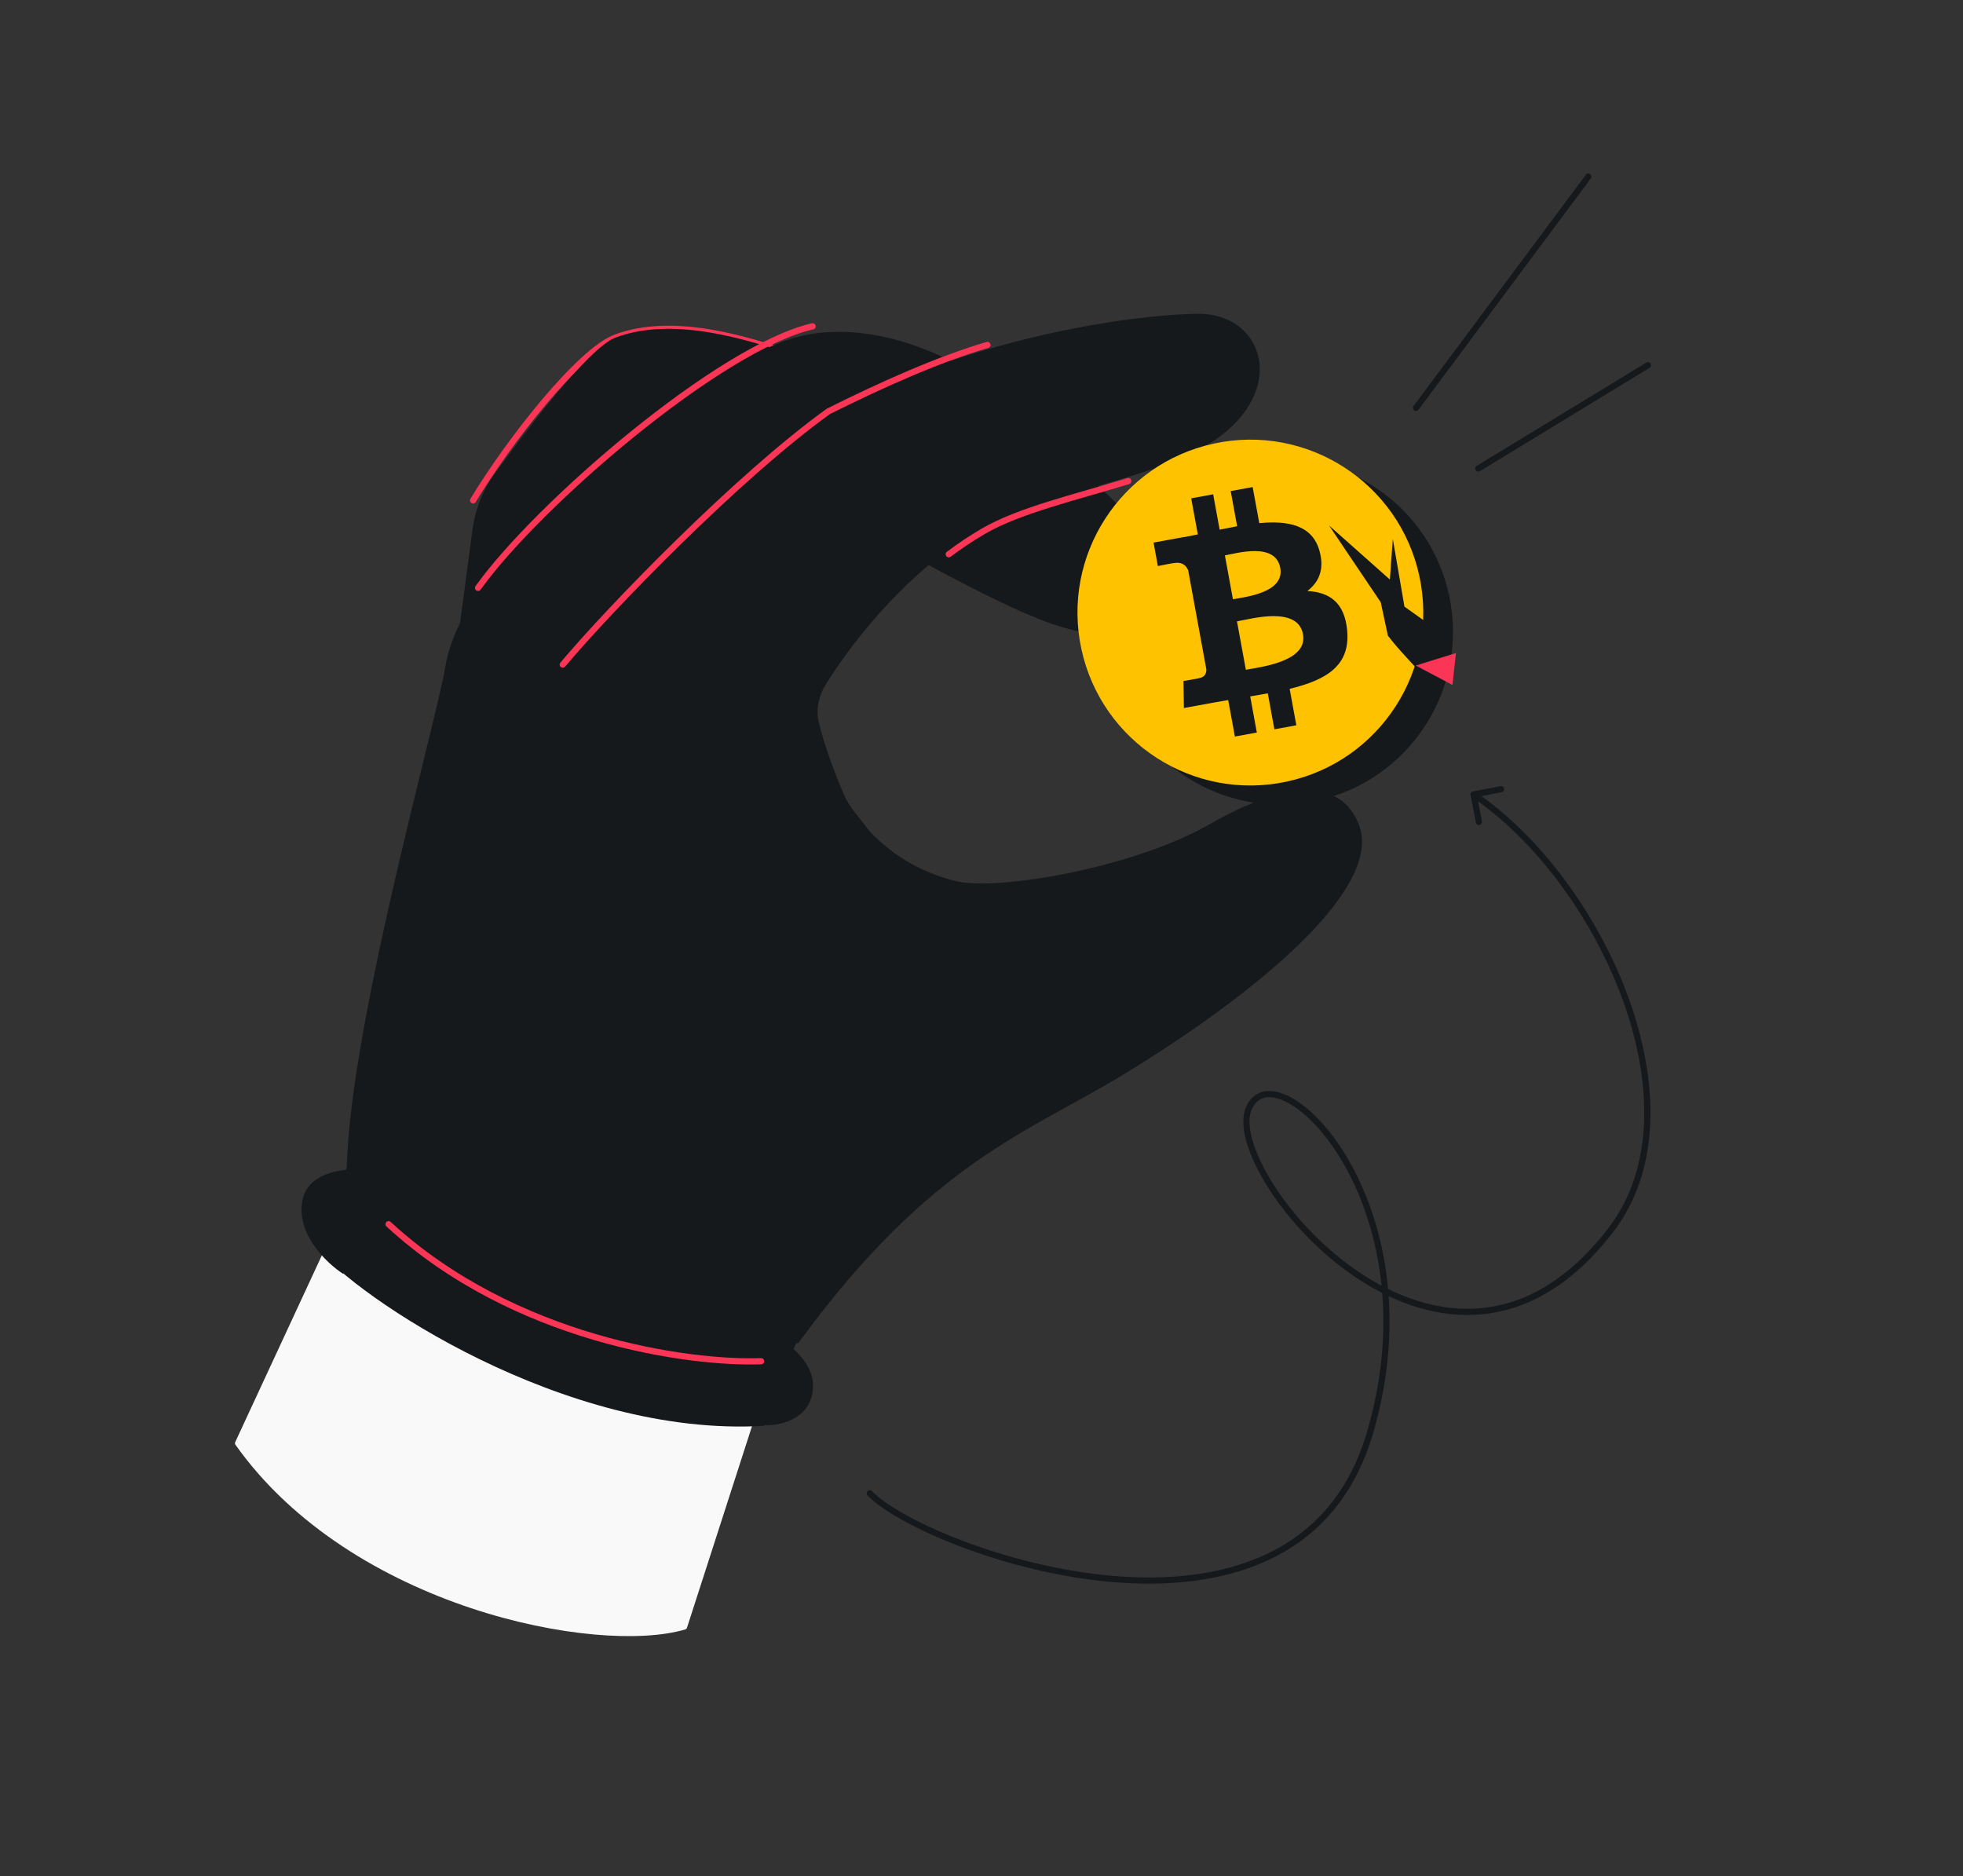 <svg width="632" height="604" viewBox="0 0 632 604" fill="none" xmlns="http://www.w3.org/2000/svg">
<rect x="0" y="0" width="632" height="604" fill="#333333" stroke="none"/>
<path d="M251.883 113.032C241.925 110.081 217.369 101.464 198.22 108.658C186.451 113.08 163.665 142.25 152.328 161.082" stroke="#FA3556" stroke-width="2" stroke-linecap="round" stroke-linejoin="round"/>
<path d="M252.708 424.115L129.976 349.624C129.532 349.354 128.952 349.531 128.734 350.002L75.731 464.258C75.6 464.54 75.63 464.872 75.811 465.126C113.15 517.743 192.437 532.925 220.629 524.558C220.9 524.477 221.097 524.271 221.184 524.001L253.085 425.127C253.209 424.743 253.053 424.324 252.708 424.115Z" fill="#F9F9F9"/>
<path d="M303.135 354.388C287.247 388.387 262.711 406.863 246.03 459.012C181.586 462.9 114.196 417.11 102.046 401.647L136.471 308.85L165.765 291.04L179.061 224.62C180.461 217.625 183.57 211.081 188.344 205.781C206.927 185.149 241.358 150.67 266.718 132.426C322.408 104.581 374.748 101.004 385.873 101.004C406.119 101.004 414.204 123.846 393.465 139.977C375.244 154.149 335.832 158.318 316.026 169.839C292.848 183.321 275.304 205.311 266.025 220.081C263.761 223.684 262.641 227.915 263.546 232.074C265.31 240.184 269.437 250.47 271.647 255.677C272.595 257.912 273.905 259.922 275.437 261.806C284.931 273.486 319.41 319.563 303.135 354.388Z" fill="#16191C"/>
<path d="M389.469 265.336C414.338 251.108 431.699 250.536 437.498 265.46C445.512 286.089 404.172 319.978 362.384 345.51C330.848 364.778 299.842 373.779 257.044 432.352C141.292 453.945 239.167 236.949 250.646 223.321C262.125 209.694 258.125 271.244 307.641 283.63C320.751 286.909 364.599 279.564 389.469 265.336Z" fill="#16191C"/>
<path d="M198.219 108.659C217.368 101.464 241.924 110.082 251.882 113.032L198.219 188.187L147.296 206.663L152.124 170.458C152.968 164.127 155.286 158.093 159.029 152.917C168.981 139.154 189.473 111.944 198.219 108.659Z" fill="#16191C"/>
<path d="M251.496 110.178C271.253 102.418 293.95 109.54 308.146 117.285L247.847 171.5L196.399 287.673L111.923 385.309C108.215 345.939 140.183 233.934 143.291 215.006C145.444 201.893 154.46 185.097 178.143 168.18C197.505 154.35 215.518 124.309 251.496 110.178Z" fill="#16191C"/>
<path d="M261.625 105.049C231.853 111.865 173.257 162.267 153.914 189.252" stroke="#FA3556" stroke-width="2" stroke-linecap="round" stroke-linejoin="round"/>
<path d="M181.188 213.958C196.492 195.747 237.585 153.379 266.712 132.425C284.129 123.716 302.299 115.636 317.903 111.042" stroke="#FA3556" stroke-width="2" stroke-linecap="round" stroke-linejoin="round"/>
<path d="M261.771 446.085C261.773 457.031 250.411 459.187 246.098 458.772L239.131 424.191C245.765 427.011 261.769 435.138 261.771 446.085Z" fill="#16191C"/>
<path d="M97.369 386.389C95.225 397.124 105.055 406.6 110.493 410.106L120.833 377.131C115.243 375.694 99.513 375.654 97.369 386.389Z" fill="#16191C"/>
<path d="M245.043 438.216C221.914 439.042 165.546 431.377 125.101 394.105" stroke="#FA3556" stroke-width="2" stroke-linecap="round" stroke-linejoin="round"/>
<path d="M375.862 189.053C376.386 177.261 358.534 160.532 349.996 153.39C326.536 157.306 275.054 169.118 300.427 182.7C312.24 189.024 332.693 199.824 344.336 202.538C364.758 208.51 375.451 198.303 375.862 189.053Z" fill="#16191C"/>
<path d="M363.263 154.877C346.452 160.045 328.205 164.266 316.641 170.992C312.75 173.256 309.018 175.759 305.457 178.428" stroke="#FA3556" stroke-width="2" stroke-linecap="round" stroke-linejoin="round"/>
<circle cx="412.136" cy="203.372" r="55.66" transform="rotate(-12.186 412.136 203.372)" fill="#16191C"/>
<circle cx="402.568" cy="197.206" r="55.66" transform="rotate(-12.186 402.568 197.206)" fill="#FFC200"/>
<path d="M456.888 216.148C455.981 214.903 450.5 209.451 446.844 204.653L444.537 193.89L427.889 169.167L447.477 186.568L448.426 173.491L452.17 195.294L459.604 200.593L456.888 216.148Z" fill="#16191C"/>
<path d="M424.793 177.252C422.452 169.023 414.707 167.541 405.432 168.416L403.301 156.798L396.229 158.095L398.304 169.407C396.445 169.748 394.551 170.133 392.67 170.517L390.583 159.13L383.515 160.426L385.642 172.042C384.117 172.354 382.619 172.658 381.153 172.928L381.145 172.892L371.391 174.677L372.778 182.23C372.778 182.23 377.982 181.173 377.912 181.285C380.777 180.76 382.014 182.252 382.549 183.638L384.977 196.873C384.977 196.873 387.861 212.608 388.385 215.465C388.424 216.39 388.158 217.924 386.157 218.295C386.263 218.358 381.016 219.236 381.016 219.236L381.16 227.939L390.363 226.251C392.076 225.939 393.766 225.659 395.423 225.366L397.581 237.116L404.645 235.822L402.513 224.196C404.46 223.88 406.34 223.551 408.172 223.213L410.291 234.787L417.363 233.489L415.214 221.759C426.978 218.897 434.75 214.375 433.736 203.021C432.922 193.878 427.957 190.642 420.911 190.259C424.628 187.419 426.517 183.271 424.793 177.252ZM419.507 204.191C421.121 212.972 405.903 214.73 401.111 215.614L398.257 200.045C403.052 199.167 417.828 195.032 419.507 204.191ZM412.19 182.829C413.653 190.819 400.942 192.186 396.95 192.918L394.361 178.798C398.353 178.066 410.661 174.497 412.19 182.829Z" fill="#16191C"/>
<path d="M455.089 130.713C454.759 131.156 454.851 131.783 455.293 132.113C455.736 132.443 456.363 132.351 456.693 131.908L455.089 130.713ZM512.175 57.459C512.505 57.016 512.413 56.389 511.97 56.059C511.528 55.729 510.901 55.821 510.571 56.264L512.175 57.459ZM475.419 149.984C474.947 150.271 474.798 150.887 475.085 151.358C475.372 151.83 475.988 151.98 476.459 151.692L475.419 149.984ZM531.081 118.428C531.552 118.141 531.702 117.526 531.415 117.054C531.127 116.582 530.512 116.433 530.04 116.72L531.081 118.428ZM280.759 480.054C280.378 479.655 279.745 479.641 279.346 480.023C278.947 480.405 278.933 481.038 279.315 481.437L280.759 480.054ZM441.031 461.406L441.99 461.689L441.031 461.406ZM518.751 395.786L517.956 395.179L518.751 395.786ZM474.25 254.777C473.708 254.881 473.353 255.405 473.457 255.948L475.158 264.785C475.263 265.328 475.787 265.683 476.329 265.578C476.872 265.474 477.227 264.95 477.122 264.407L475.61 256.551L483.466 255.039C484.008 254.935 484.363 254.411 484.259 253.868C484.155 253.326 483.63 252.971 483.088 253.075L474.25 254.777ZM455.891 131.311L456.693 131.908L512.175 57.459L511.373 56.861L510.571 56.264L455.089 130.713L455.891 131.311ZM475.939 150.838L476.459 151.692L531.081 118.428L530.561 117.574L530.04 116.72L475.419 149.984L475.939 150.838ZM280.037 480.745L279.315 481.437C281.598 483.822 285.478 486.553 290.496 489.345C295.532 492.146 301.775 495.043 308.834 497.744C322.949 503.145 340.381 507.783 358.031 509.302C375.673 510.821 393.612 509.23 408.68 502.091C423.787 494.933 435.938 482.228 441.99 461.689L441.031 461.406L440.072 461.124C434.181 481.114 422.417 493.369 407.823 500.283C393.19 507.217 375.644 508.811 358.203 507.31C340.771 505.809 323.523 501.223 309.549 495.876C302.563 493.203 296.409 490.345 291.469 487.597C286.511 484.839 282.836 482.224 280.759 480.054L280.037 480.745ZM441.031 461.406L441.99 461.689C453.093 424.008 445.383 392.341 433.774 372.731C427.983 362.948 421.172 356.086 415.163 353.028C412.161 351.499 409.252 350.868 406.735 351.435C404.158 352.015 402.18 353.81 401.028 356.715L401.958 357.083L402.888 357.452C403.838 355.056 405.346 353.798 407.175 353.386C409.064 352.96 411.479 353.396 414.256 354.81C419.806 357.635 426.372 364.153 432.053 373.75C443.39 392.9 451.012 423.996 440.072 461.124L441.031 461.406ZM401.958 357.083L401.028 356.715C399.855 359.674 400.13 363.62 401.421 367.978C402.722 372.368 405.099 377.327 408.333 382.417C414.799 392.595 424.768 403.41 436.69 411.363C448.611 419.315 462.562 424.454 476.96 423.13C491.391 421.803 506.106 414.001 519.546 396.393L518.751 395.786L517.956 395.179C504.787 412.432 490.548 419.872 476.777 421.138C462.974 422.407 449.477 417.488 437.8 409.7C426.126 401.912 416.349 391.304 410.021 381.344C406.856 376.364 404.573 371.575 403.339 367.41C402.095 363.211 401.959 359.793 402.888 357.452L401.958 357.083ZM518.751 395.786L519.546 396.393C534.887 376.294 534.017 347.857 524.284 321.127C514.542 294.372 495.826 269.033 475 254.93L474.439 255.758L473.878 256.586C494.304 270.418 512.784 295.388 522.405 321.811C532.036 348.259 532.696 375.868 517.956 395.179L518.751 395.786Z" fill="#16191C"/>
<path d="M468.751 210.236L455.797 214.257L467.635 220.511L468.751 210.236Z" fill="#FA3556"/>
</svg>
